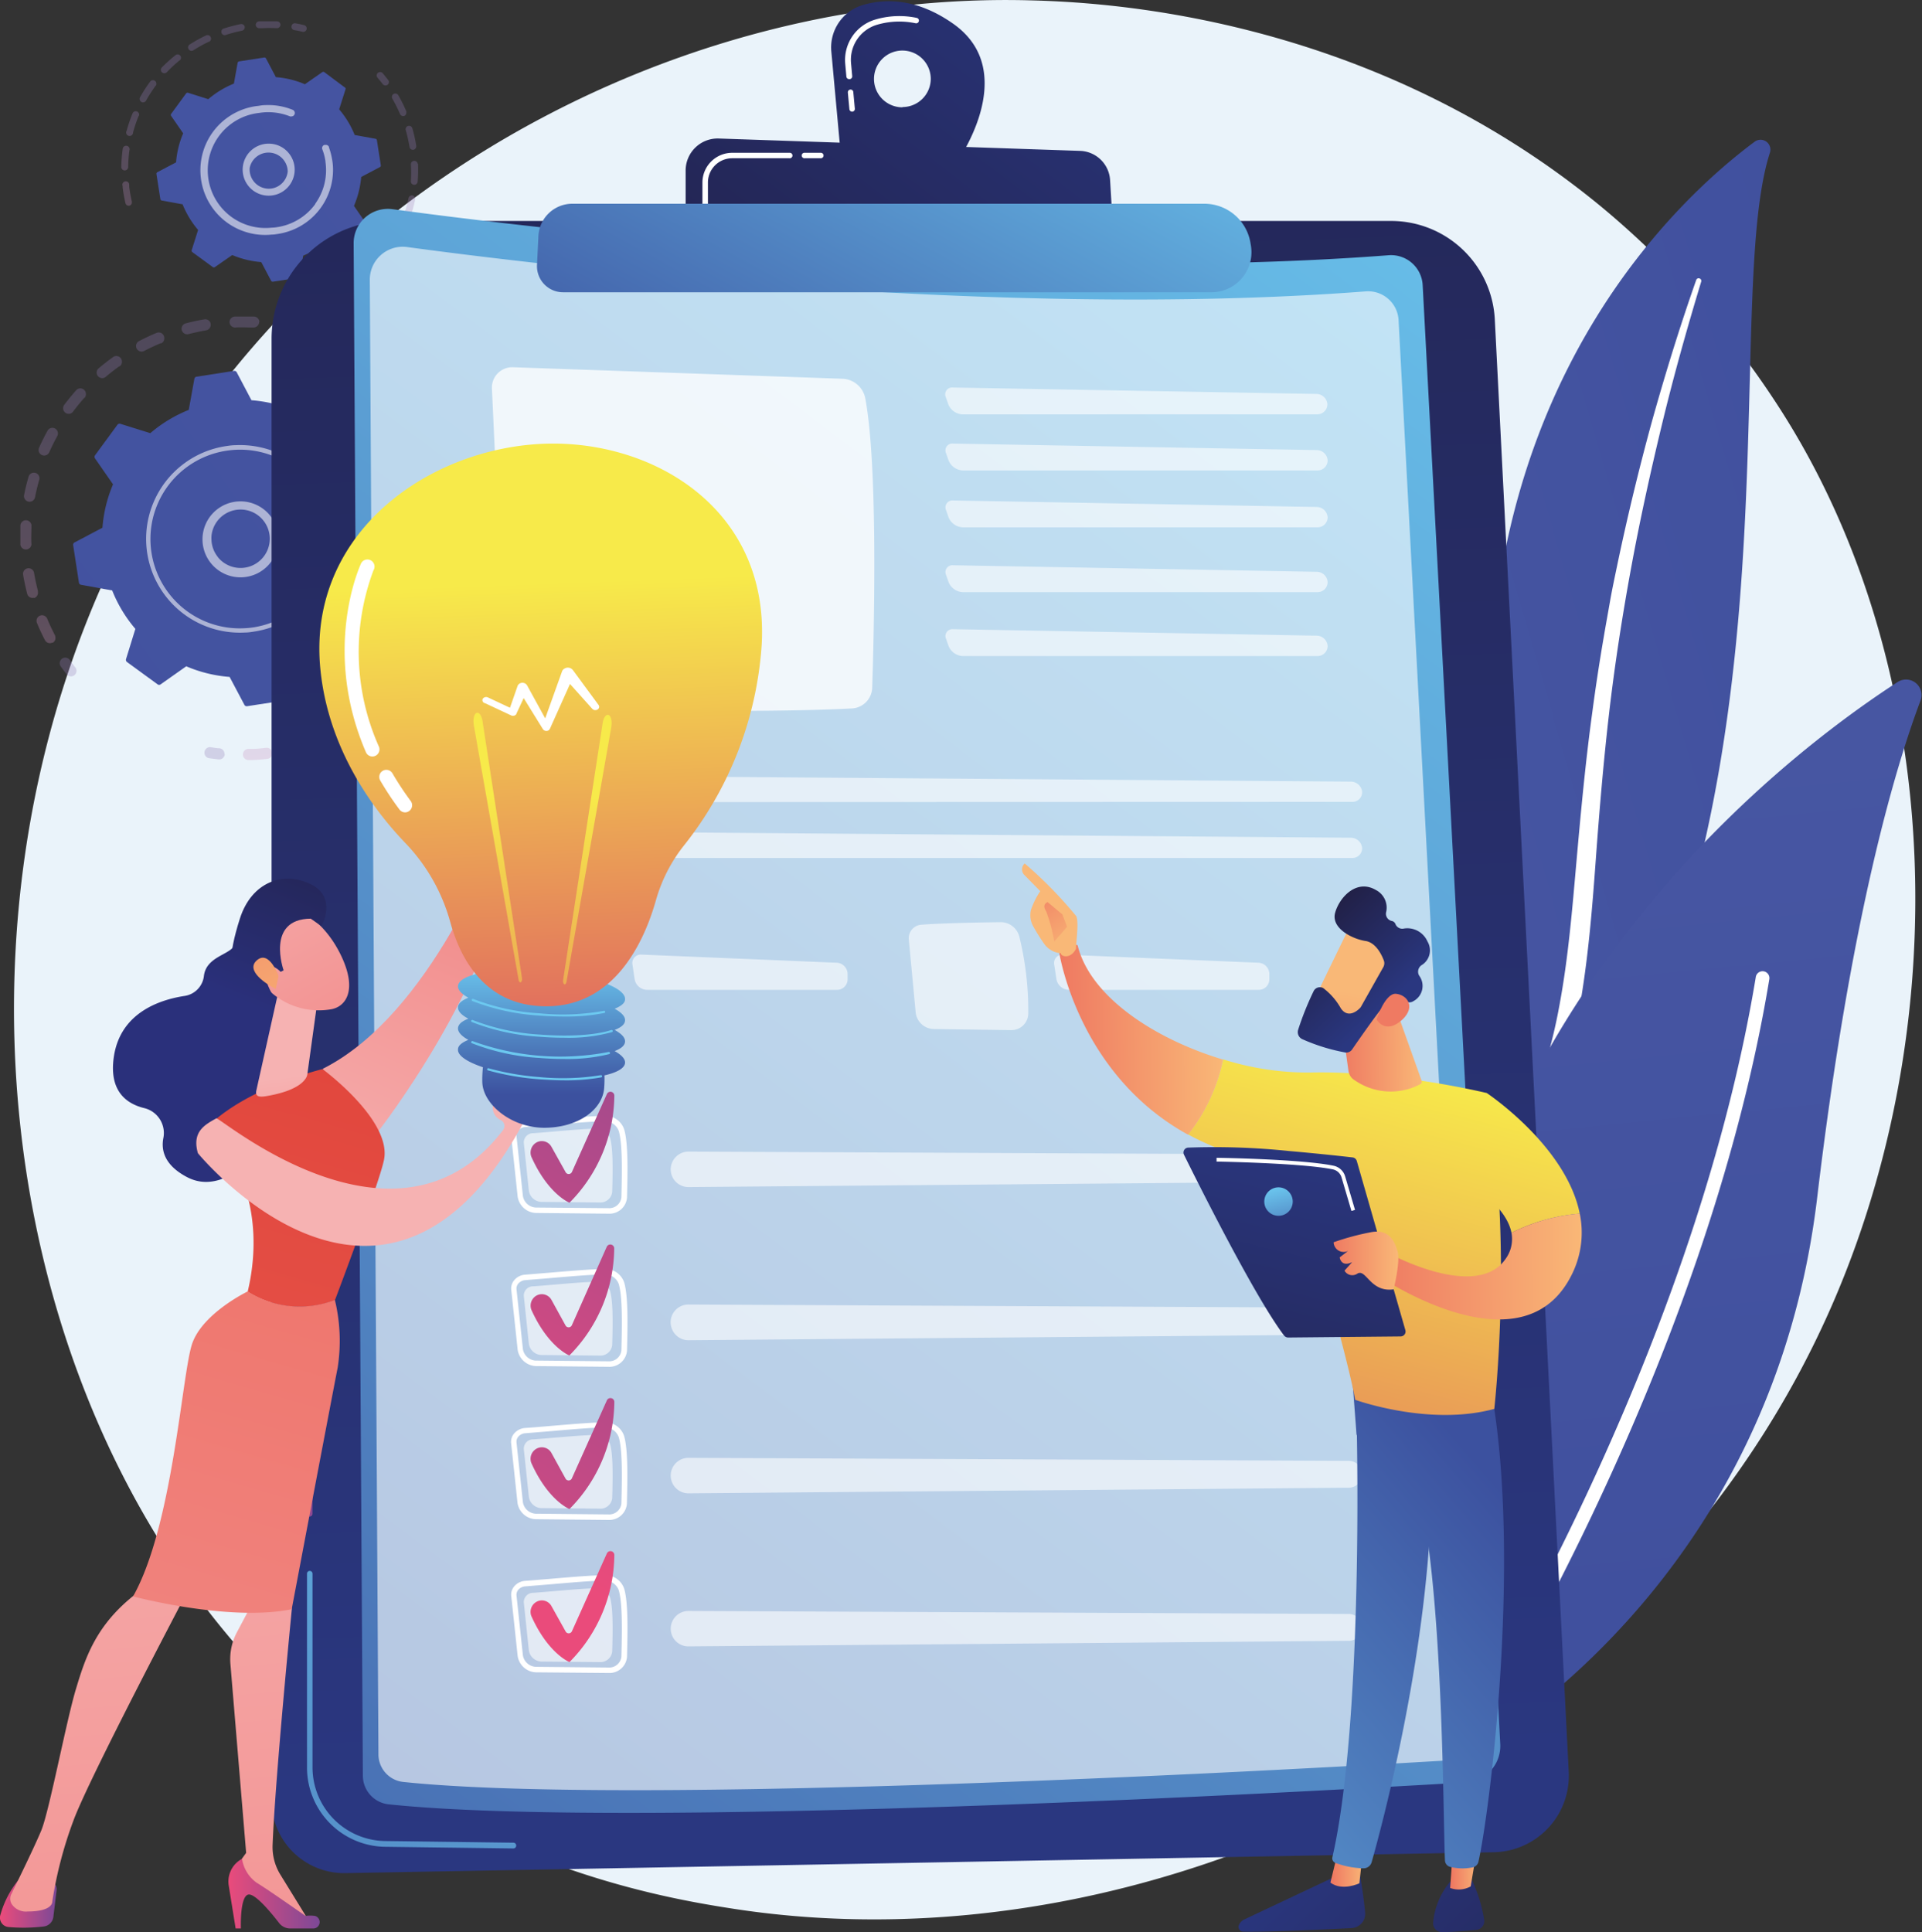 <svg xmlns="http://www.w3.org/2000/svg" xmlns:xlink="http://www.w3.org/1999/xlink" viewBox="0 0 300 301.58"><rect x="0" y="0" width="300" height="301.58" fill="#333333" stroke="none"/><defs><style>.cls-1{isolation:isolate;}.cls-2{fill:#eaf3fa;}.cls-3{opacity:0.3;}.cls-4{fill:url(#linear-gradient);}.cls-5{fill:url(#linear-gradient-2);}.cls-6{fill:url(#linear-gradient-3);}.cls-7{fill:url(#linear-gradient-4);}.cls-8{fill:url(#linear-gradient-5);}.cls-9{fill:url(#linear-gradient-6);}.cls-10,.cls-17,.cls-23,.cls-24,.cls-26{fill:#fff;}.cls-10{opacity:0.56;}.cls-11{fill:url(#linear-gradient-7);}.cls-12{fill:url(#linear-gradient-8);}.cls-13{fill:url(#linear-gradient-9);}.cls-14{fill:url(#linear-gradient-10);}.cls-15{fill:url(#linear-gradient-11);}.cls-16{fill:url(#linear-gradient-12);}.cls-17{mix-blend-mode:soft-light;}.cls-18{fill:url(#linear-gradient-13);}.cls-19{fill:url(#linear-gradient-14);}.cls-20{fill:url(#linear-gradient-15);}.cls-21{fill:url(#linear-gradient-16);}.cls-22{fill:url(#linear-gradient-17);}.cls-23,.cls-25{opacity:0.6;}.cls-24{opacity:0.78;}.cls-27{fill:url(#linear-gradient-18);}.cls-28{fill:url(#linear-gradient-19);}.cls-29{fill:url(#linear-gradient-20);}.cls-30{fill:url(#linear-gradient-21);}.cls-31{fill:url(#linear-gradient-22);}.cls-32{fill:url(#linear-gradient-23);}.cls-33{fill:url(#linear-gradient-24);}.cls-34{fill:url(#linear-gradient-25);}.cls-35{fill:url(#linear-gradient-26);}.cls-36{fill:url(#linear-gradient-27);}.cls-37{fill:url(#linear-gradient-28);}.cls-38{fill:url(#linear-gradient-29);}.cls-39{fill:url(#linear-gradient-30);}.cls-40{fill:url(#linear-gradient-31);}.cls-41{fill:url(#linear-gradient-32);}.cls-42{fill:url(#linear-gradient-33);}.cls-43{fill:url(#linear-gradient-34);}.cls-44{fill:url(#linear-gradient-35);}.cls-45{fill:url(#linear-gradient-36);}.cls-46{fill:url(#linear-gradient-37);}.cls-47{fill:url(#linear-gradient-38);}.cls-48{fill:url(#linear-gradient-39);}.cls-49{fill:url(#linear-gradient-40);}.cls-50{fill:url(#linear-gradient-41);}.cls-51{fill:url(#linear-gradient-42);}.cls-52{fill:url(#linear-gradient-43);}.cls-53{fill:url(#linear-gradient-44);}.cls-54{fill:url(#linear-gradient-45);}.cls-55{fill:url(#linear-gradient-46);}.cls-56{fill:url(#linear-gradient-47);}.cls-57{fill:url(#linear-gradient-48);}.cls-58{fill:url(#linear-gradient-49);}.cls-59{fill:url(#linear-gradient-50);}.cls-60{fill:url(#linear-gradient-51);}.cls-61{fill:url(#linear-gradient-52);}.cls-62{fill:url(#linear-gradient-53);}.cls-63{fill:url(#linear-gradient-54);}.cls-64{fill:url(#linear-gradient-55);}.cls-65{fill:url(#linear-gradient-56);}.cls-66{fill:url(#linear-gradient-57);}.cls-67{fill:url(#linear-gradient-58);}.cls-68{fill:url(#linear-gradient-59);}.cls-69{fill:url(#linear-gradient-60);}.cls-70{fill:url(#linear-gradient-61);}.cls-71{fill:url(#linear-gradient-62);}.cls-72{fill:url(#linear-gradient-63);}.cls-73{fill:url(#linear-gradient-64);}.cls-74{fill:url(#linear-gradient-65);}</style><linearGradient id="linear-gradient" x1="492.08" y1="3586.01" x2="541.59" y2="3586.01" gradientTransform="matrix(0.05, 1, 1, -0.05, -2785.78, 208.8)" gradientUnits="userSpaceOnUse"><stop offset="0" stop-color="#937db9"/><stop offset="1" stop-color="#da99c4"/></linearGradient><linearGradient id="linear-gradient-2" x1="544" y1="3572.97" x2="546.89" y2="3572.97" xlink:href="#linear-gradient"/><linearGradient id="linear-gradient-3" x1="559" y1="3595.06" x2="560.99" y2="3595.06" xlink:href="#linear-gradient"/><linearGradient id="linear-gradient-4" x1="510.42" y1="3617.63" x2="561.41" y2="3617.63" xlink:href="#linear-gradient"/><linearGradient id="linear-gradient-5" x1="505.34" y1="3628.38" x2="508.19" y2="3628.38" xlink:href="#linear-gradient"/><linearGradient id="linear-gradient-6" x1="-822.63" y1="3530.04" x2="-632.88" y2="3785.31" gradientTransform="matrix(0.01, -1, 1, 0.01, -2794.97, -233.92)" gradientUnits="userSpaceOnUse"><stop offset="0" stop-color="#40509e"/><stop offset="1" stop-color="#4857a3"/></linearGradient><linearGradient id="linear-gradient-7" x1="446.91" y1="3614.19" x2="448.32" y2="3614.19" xlink:href="#linear-gradient"/><linearGradient id="linear-gradient-8" x1="446.34" y1="3598.34" x2="474" y2="3598.34" xlink:href="#linear-gradient"/><linearGradient id="linear-gradient-9" x1="458.69" y1="3624.85" x2="490.25" y2="3624.85" xlink:href="#linear-gradient"/><linearGradient id="linear-gradient-10" x1="455.22" y1="3626.83" x2="457.37" y2="3626.83" xlink:href="#linear-gradient"/><linearGradient id="linear-gradient-11" x1="-788.76" y1="3501.89" x2="-599.01" y2="3757.16" xlink:href="#linear-gradient-6"/><linearGradient id="linear-gradient-12" x1="364.4" y1="1712.54" x2="494.49" y2="1712.54" gradientTransform="matrix(-0.96, 0.28, 0.28, 0.96, 977.63, -1183.39)" xlink:href="#linear-gradient-6"/><linearGradient id="linear-gradient-13" x1="-3159.67" y1="-549.47" x2="-3000.09" y2="-549.47" gradientTransform="matrix(-0.1, -0.99, -0.99, 0.1, 203.7, -2357.57)" xlink:href="#linear-gradient-6"/><linearGradient id="linear-gradient-14" x1="943.79" y1="738.52" x2="929.41" y2="312.84" gradientUnits="userSpaceOnUse"><stop offset="0" stop-color="#2a3780"/><stop offset="1" stop-color="#201d3f"/></linearGradient><linearGradient id="linear-gradient-15" x1="903.51" y1="649.07" x2="797.71" y2="863.57" gradientUnits="userSpaceOnUse"><stop offset="0" stop-color="#6cc9f0"/><stop offset="1" stop-color="#3c519f"/></linearGradient><linearGradient id="linear-gradient-16" x1="821.86" y1="678.25" x2="984.85" y2="781.8" gradientUnits="userSpaceOnUse"><stop offset="0" stop-color="#7c4997"/><stop offset="1" stop-color="#ea4b7b"/></linearGradient><linearGradient id="linear-gradient-17" x1="1058.4" y1="465.15" x2="775.06" y2="843.42" xlink:href="#linear-gradient-15"/><linearGradient id="linear-gradient-18" x1="916.67" y1="593.49" x2="859.73" y2="690.67" xlink:href="#linear-gradient-16"/><linearGradient id="linear-gradient-19" x1="927.09" y1="599.6" x2="870.15" y2="696.78" xlink:href="#linear-gradient-16"/><linearGradient id="linear-gradient-20" x1="935.86" y1="623.55" x2="860.94" y2="728.01" xlink:href="#linear-gradient-16"/><linearGradient id="linear-gradient-21" x1="947.94" y1="611.81" x2="891" y2="708.99" xlink:href="#linear-gradient-16"/><linearGradient id="linear-gradient-22" x1="966.32" y1="441.62" x2="894.4" y2="536.23" xlink:href="#linear-gradient-14"/><linearGradient id="linear-gradient-23" x1="974.21" y1="447.62" x2="902.29" y2="542.23" xlink:href="#linear-gradient-14"/><linearGradient id="linear-gradient-24" x1="965.15" y1="453.41" x2="915.49" y2="544.59" xlink:href="#linear-gradient-15"/><linearGradient id="linear-gradient-25" x1="-9134.62" y1="591.08" x2="-9124.19" y2="617.24" gradientTransform="matrix(-1, 0, 0, 1, -8287.44, 0)" gradientUnits="userSpaceOnUse"><stop offset="0" stop-color="#232451"/><stop offset="1" stop-color="#2a307b"/></linearGradient><linearGradient id="linear-gradient-26" x1="-9156.14" y1="606.19" x2="-9136.87" y2="650.03" gradientTransform="matrix(-1, 0, 0, 1, -8287.44, 0)" gradientUnits="userSpaceOnUse"><stop offset="0" stop-color="#f2908f"/><stop offset="1" stop-color="#f6b2b2"/></linearGradient><linearGradient id="linear-gradient-27" x1="-9096.5" y1="758.57" x2="-9087.65" y2="758.57" gradientTransform="matrix(-1, 0, 0, 1, -8287.44, 0)" xlink:href="#linear-gradient-16"/><linearGradient id="linear-gradient-28" x1="-9133.86" y1="793.44" x2="-9121.14" y2="644.7" xlink:href="#linear-gradient-26"/><linearGradient id="linear-gradient-29" x1="-9137.58" y1="756.95" x2="-9123.27" y2="756.95" gradientTransform="matrix(-1, 0, 0, 1, -8287.44, 0)" xlink:href="#linear-gradient-16"/><linearGradient id="linear-gradient-30" x1="-9108.26" y1="795.66" x2="-9095.53" y2="646.87" xlink:href="#linear-gradient-26"/><linearGradient id="linear-gradient-31" x1="-9137.6" y1="627.05" x2="-9093.68" y2="779.55" gradientTransform="matrix(-1, 0, 0, 1, -8287.44, 0)" gradientUnits="userSpaceOnUse"><stop offset="0" stop-color="#e2473d"/><stop offset="1" stop-color="#e9615a"/></linearGradient><linearGradient id="linear-gradient-32" x1="-9143.58" y1="628.77" x2="-9099.66" y2="781.27" gradientTransform="matrix(-1, 0, 0, 1, -8287.44, 0)" gradientUnits="userSpaceOnUse"><stop offset="0" stop-color="#ee7065"/><stop offset="1" stop-color="#f2908f"/></linearGradient><linearGradient id="linear-gradient-33" x1="-9135.26" y1="646.83" x2="-9132.87" y2="629.34" xlink:href="#linear-gradient-26"/><linearGradient id="linear-gradient-34" x1="-9141.29" y1="624.28" x2="-9120.44" y2="587.15" xlink:href="#linear-gradient-26"/><linearGradient id="linear-gradient-35" x1="-9136.81" y1="591.95" x2="-9126.38" y2="618.11" xlink:href="#linear-gradient-25"/><linearGradient id="linear-gradient-36" x1="-9136.85" y1="626.77" x2="-9116" y2="589.65" gradientTransform="matrix(-1, 0, 0, 1, -8287.44, 0)" gradientUnits="userSpaceOnUse"><stop offset="0" stop-color="#f9b877"/><stop offset="1" stop-color="#ef7a62"/></linearGradient><linearGradient id="linear-gradient-37" x1="-9161.32" y1="604.74" x2="-9148.01" y2="635.02" xlink:href="#linear-gradient-36"/><linearGradient id="linear-gradient-38" x1="9587.85" y1="10406.72" x2="9618.14" y2="10406.72" gradientTransform="matrix(0.45, 0.89, 0.89, -0.45, -12742.89, -3298.89)" xlink:href="#linear-gradient-26"/><linearGradient id="linear-gradient-39" x1="-2753.81" y1="611.05" x2="-2753.91" y2="632.11" gradientTransform="matrix(-1, 0, 0, 1, -1869.11, 0)" xlink:href="#linear-gradient-15"/><linearGradient id="linear-gradient-40" x1="-2755.14" y1="631.64" x2="-2766.43" y2="672.79" gradientTransform="matrix(-1, 0, 0, 1, -1869.11, 0)" xlink:href="#linear-gradient-15"/><linearGradient id="linear-gradient-41" x1="-2755.55" y1="631.52" x2="-2766.85" y2="672.68" gradientTransform="matrix(-1, 0, 0, 1, -1869.11, 0)" xlink:href="#linear-gradient-15"/><linearGradient id="linear-gradient-42" x1="-2756.6" y1="631.23" x2="-2767.9" y2="672.39" gradientTransform="matrix(-1, 0, 0, 1, -1869.11, 0)" xlink:href="#linear-gradient-15"/><linearGradient id="linear-gradient-43" x1="-2756.88" y1="631.16" x2="-2768.18" y2="672.31" gradientTransform="matrix(-1, 0, 0, 1, -1869.11, 0)" xlink:href="#linear-gradient-15"/><linearGradient id="linear-gradient-44" x1="-2753.41" y1="552.36" x2="-2756.87" y2="646.43" gradientTransform="matrix(-1, 0, 0, 1, -1869.11, 0)" gradientUnits="userSpaceOnUse"><stop offset="0" stop-color="#f7ea4a"/><stop offset="1" stop-color="#d93e66"/></linearGradient><linearGradient id="linear-gradient-45" x1="-2747.31" y1="585.41" x2="-2744.77" y2="665.99" xlink:href="#linear-gradient-44"/><linearGradient id="linear-gradient-46" x1="-2761.28" y1="585.85" x2="-2758.74" y2="666.43" xlink:href="#linear-gradient-44"/><linearGradient id="linear-gradient-47" x1="9757.7" y1="711.14" x2="9701.59" y2="772.18" gradientTransform="matrix(-1, 0.01, 0.01, 1, 10745.53, -54.88)" xlink:href="#linear-gradient-14"/><linearGradient id="linear-gradient-48" x1="9739.48" y1="715.68" x2="9744.47" y2="715.68" gradientTransform="matrix(-1, 0.01, 0.01, 1, 10745.53, -54.88)" xlink:href="#linear-gradient-36"/><linearGradient id="linear-gradient-49" x1="937.95" y1="779.97" x2="1035.78" y2="695.18" xlink:href="#linear-gradient-15"/><linearGradient id="linear-gradient-50" x1="9745.11" y1="699.57" x2="9689" y2="760.6" gradientTransform="matrix(-1, 0.01, 0.01, 1, 10745.53, -54.88)" xlink:href="#linear-gradient-14"/><linearGradient id="linear-gradient-51" x1="9721.52" y1="715.42" x2="9725.82" y2="715.42" gradientTransform="matrix(-1, 0.01, 0.01, 1, 10745.53, -54.88)" xlink:href="#linear-gradient-36"/><linearGradient id="linear-gradient-52" x1="941.1" y1="783.61" x2="1038.93" y2="698.83" xlink:href="#linear-gradient-15"/><linearGradient id="linear-gradient-53" x1="1018.09" y1="627.04" x2="988.59" y2="740.63" gradientTransform="matrix(1, 0, 0, 1, 0, 0)" xlink:href="#linear-gradient-44"/><linearGradient id="linear-gradient-54" x1="9760" y1="585.64" x2="9785.46" y2="585.64" gradientTransform="matrix(-1, 0.01, 0.01, 1, 10745.53, -54.88)" xlink:href="#linear-gradient-36"/><linearGradient id="linear-gradient-55" x1="-1143.06" y1="580.44" x2="-1125.97" y2="619.32" gradientTransform="translate(2108.81 28.1) rotate(-0.54)" xlink:href="#linear-gradient-36"/><linearGradient id="linear-gradient-56" x1="9785.34" y1="568.43" x2="9792.47" y2="557.47" gradientTransform="matrix(-1, 0.01, 0.01, 1, 10745.53, -54.88)" xlink:href="#linear-gradient-36"/><linearGradient id="linear-gradient-57" x1="1040.94" y1="632.97" x2="1011.43" y2="746.56" gradientTransform="matrix(1, 0, 0, 1, 0, 0)" xlink:href="#linear-gradient-44"/><linearGradient id="linear-gradient-58" x1="9704.28" y1="621.71" x2="9736.5" y2="621.71" gradientTransform="matrix(-1, 0.01, 0.01, 1, 10745.53, -54.88)" xlink:href="#linear-gradient-36"/><linearGradient id="linear-gradient-59" x1="9729.02" y1="587.26" x2="9741.76" y2="587.26" gradientTransform="matrix(-1, 0.01, 0.01, 1, 10745.53, -54.88)" xlink:href="#linear-gradient-36"/><linearGradient id="linear-gradient-60" x1="9459.03" y1="638.55" x2="9476.81" y2="712.64" gradientTransform="matrix(-1, 0, 0, 1, 10465.32, 0)" xlink:href="#linear-gradient-14"/><linearGradient id="linear-gradient-61" x1="9446.84" y1="658.15" x2="9456.92" y2="658.15" gradientTransform="matrix(-1, 0, 0, 1, 10465.32, 0)" xlink:href="#linear-gradient-36"/><linearGradient id="linear-gradient-62" x1="999.13" y1="646.45" x2="1001.79" y2="657.52" xlink:href="#linear-gradient-15"/><linearGradient id="linear-gradient-63" x1="1471.07" y1="2063.29" x2="1454.49" y2="2085.23" gradientTransform="matrix(-0.69, -0.73, -0.73, 0.69, 3523.74, 265.03)" xlink:href="#linear-gradient-36"/><linearGradient id="linear-gradient-64" x1="1458.79" y1="2068.59" x2="1478.15" y2="2068.59" gradientTransform="matrix(-0.69, -0.73, -0.73, 0.69, 3523.74, 265.03)" xlink:href="#linear-gradient-14"/><linearGradient id="linear-gradient-65" x1="1447.01" y1="2080.91" x2="1460.31" y2="2067.26" gradientTransform="matrix(-0.69, -0.73, -0.73, 0.69, 3523.74, 265.03)" xlink:href="#linear-gradient-36"/></defs><g class="cls-1"><g id="Capa_1" data-name="Capa 1"><path class="cls-2" d="M1086.74,663.78c-28.8,67.8-105.5,105.78-172,95.54-10.83-1.67-40.5-6.64-66.77-30.07-50.58-45.1-61.39-134.41-20.59-197.35,29.69-45.8,82.92-71.77,133.49-70.47,10.9.28,52.65,2,89.34,32.26a137.42,137.42,0,0,1,28,31.75C1103.34,564.78,1105.5,619.59,1086.74,663.78Z" transform="translate(-800.22 -461.38)"/><g class="cls-3"><path class="cls-4" d="M840.67,511.68a.88.88,0,0,1-.91.82c-.93,0-1.88-.06-2.82,0a.86.86,0,0,1-.89-.82v0a.86.86,0,0,1,.84-.89c1,0,2,0,3,0a.89.89,0,0,1,.82.82Zm-8.27,1.26c-.92.16-1.85.36-2.75.59a.88.88,0,0,1-1.06-.62.87.87,0,0,1,.63-1.06c.94-.25,1.92-.46,2.89-.62a.86.86,0,0,1,1,.7s0,.07,0,.11A.87.87,0,0,1,832.4,512.94Zm-7.07,2c-.86.36-1.72.76-2.55,1.19a.87.87,0,1,1-.8-1.54c.87-.45,1.77-.88,2.68-1.25a.86.86,0,0,1,1.13.46.77.77,0,0,1,.07.29A.87.87,0,0,1,825.33,515Zm-6.44,3.58c-.76.54-1.51,1.12-2.22,1.73a.87.87,0,0,1-1.12-1.32c.75-.64,1.53-1.25,2.33-1.82a.87.87,0,0,1,1.21.2.88.88,0,0,1,.16.46A.86.86,0,0,1,818.89,518.57Zm-5.48,4.93c-.62.69-1.22,1.43-1.78,2.17a.85.85,0,0,1-1.21.18.88.88,0,0,1-.18-1.22c.59-.78,1.22-1.55,1.87-2.29a.87.87,0,0,1,1.23-.07.86.86,0,0,1,.29.6A.89.89,0,0,1,813.41,523.5Zm-4.25,6c-.45.82-.87,1.67-1.25,2.52a.87.87,0,0,1-1.59-.71c.4-.89.84-1.79,1.32-2.65a.87.87,0,0,1,1.18-.34.89.89,0,0,1,.34,1.18Zm-.75,32.22a.86.86,0,0,1-1.17-.37c-.46-.87-.88-1.77-1.25-2.68a.87.87,0,0,1,.46-1.14.88.88,0,0,1,1.14.47c.36.87.76,1.72,1.19,2.55a1,1,0,0,1,.09.36A.85.85,0,0,1,808.41,561.73Zm-2.06-25.41c-.26.89-.48,1.81-.66,2.73a.87.87,0,0,1-1.71-.34c.19-1,.43-1.93.7-2.87a.87.87,0,0,1,1.7.19A1.5,1.5,0,0,1,806.35,536.32Zm-.83,18.42a.87.87,0,0,1-1.06-.62c-.25-1-.46-1.93-.62-2.9a.87.87,0,1,1,1.71-.29c.16.93.36,1.85.59,2.75l0,.18A.87.87,0,0,1,805.52,554.74Zm-.39-11.16c0,.93-.07,1.87,0,2.81a.87.87,0,0,1-1.73.07v0c0-1,0-2,0-3a.88.88,0,0,1,.92-.82.89.89,0,0,1,.82.82Z" transform="translate(-800.22 -461.38)"/><path class="cls-5" d="M812.16,566.05a.92.92,0,0,0-.18-.49c-.28-.35-.55-.72-.81-1.08a.87.87,0,1,0-1.41,1c.27.38.56.76.85,1.14a.87.87,0,0,0,1.22.15A.88.88,0,0,0,812.16,566.05Z" transform="translate(-800.22 -461.38)"/></g><g class="cls-3"><path class="cls-6" d="M835.26,579a.87.87,0,0,0-.77-.82c-.45,0-.9-.1-1.34-.17a.87.87,0,1,0-.26,1.72l1.41.18a.87.87,0,0,0,1-.77Z" transform="translate(-800.22 -461.38)"/><path class="cls-7" d="M872.68,545.31a.87.87,0,0,1-.87.87.88.88,0,0,1-.87-.87c0-.91,0-1.84-.12-2.76a.87.87,0,0,1,1.73-.15c0,.4.06.8.08,1.2C872.66,544.17,872.68,544.74,872.68,545.31Zm-1.51-6.55a.87.87,0,0,1-1-.65c-.2-.9-.45-1.8-.72-2.67a.87.87,0,0,1,1.65-.53c.29.92.55,1.87.76,2.81a.77.77,0,0,1,0,.15A.86.86,0,0,1,871.17,538.76Zm1.2,11.27c-.13,1-.3,1.92-.51,2.86a.87.87,0,1,1-1.69-.37c.2-.9.36-1.82.48-2.72a.87.87,0,0,1,1.73.06A1,1,0,0,1,872.37,550Zm-3.45-18.36a.88.88,0,0,1-1.16-.42c-.39-.83-.82-1.65-1.29-2.44a.87.87,0,0,1,1.5-.88c.49.84.95,1.71,1.36,2.58a.8.8,0,0,1,.08.33A.86.86,0,0,1,868.92,531.67Zm1.61,25.76c-.34.9-.72,1.8-1.13,2.68a.88.88,0,0,1-1.16.42.87.87,0,0,1-.41-1.16c.39-.83.75-1.69,1.07-2.55a.86.86,0,0,1,1.11-.51.88.88,0,0,1,.52,1.12Zm-3.43,6.81c-.53.81-1.09,1.61-1.68,2.38a.87.87,0,0,1-1.38-1.07c.57-.72,1.1-1.48,1.61-2.25a.86.86,0,0,1,1.59.42A.89.89,0,0,1,867.1,564.24Zm-4.83,5.91c-.69.68-1.42,1.33-2.16,2a.86.86,0,0,1-1.22-.11.87.87,0,0,1,.11-1.23c.71-.58,1.4-1.2,2.06-1.85a.87.87,0,0,1,1.22,0,.85.85,0,0,1,.25.56A.87.87,0,0,1,862.27,570.15Zm-6,4.71c-.82.51-1.68,1-2.54,1.43a.87.87,0,1,1-.79-1.54c.82-.42,1.63-.88,2.41-1.36a.87.87,0,0,1,1.2.28.9.9,0,0,1,.13.41A.86.86,0,0,1,856.27,574.86Zm-6.9,3.28c-.91.32-1.85.6-2.79.84a.87.87,0,0,1-.42-1.68c.89-.23,1.78-.5,2.65-.8a.88.88,0,0,1,1.1.54,1,1,0,0,1,.05.24A.85.85,0,0,1,849.37,578.14Zm-7.44,1.69c-.7.08-1.42.14-2.13.18l-.77,0a.86.86,0,0,1-.89-.84.87.87,0,0,1,.84-.9l.73,0c.67,0,1.36-.09,2-.16a.86.86,0,0,1,1,.76v0A.86.86,0,0,1,841.93,579.83Z" transform="translate(-800.22 -461.38)"/><path class="cls-8" d="M865.48,524.49a.78.78,0,0,0-.18-.49c-.29-.37-.59-.74-.9-1.1a.87.87,0,1,0-1.32,1.13c.29.34.58.69.86,1a.86.86,0,0,0,1.54-.58Z" transform="translate(-800.22 -461.38)"/></g><path class="cls-9" d="M850.71,522.69a.41.41,0,0,0-.47,0l-4,2.81a21.54,21.54,0,0,0-6.77-1.65l-2.3-4.36a.41.41,0,0,0-.42-.22l-5.86.91a.4.4,0,0,0-.33.33l-.88,4.85a21.59,21.59,0,0,0-6,3.63L819,527.53a.41.41,0,0,0-.45.15l-3.5,4.77a.42.42,0,0,0,0,.48l2.81,4.05a21.47,21.47,0,0,0-1.65,6.77l-4.36,2.3a.4.4,0,0,0-.21.42l.9,5.86a.4.4,0,0,0,.33.33l4.86.88a21.32,21.32,0,0,0,3.62,6l-1.46,4.72a.42.42,0,0,0,.15.45l4.78,3.49a.39.39,0,0,0,.47,0l4-2.82a21.35,21.35,0,0,0,6.77,1.66l2.31,4.36a.4.4,0,0,0,.42.21l5.85-.9a.42.42,0,0,0,.34-.33l.87-4.86a21.56,21.56,0,0,0,5.95-3.62l4.72,1.46a.41.41,0,0,0,.45-.15l3.5-4.78a.41.41,0,0,0,0-.47l-2.81-4a21.61,21.61,0,0,0,1.65-6.77l4.36-2.31a.39.39,0,0,0,.21-.42l-.9-5.85a.42.42,0,0,0-.33-.34l-4.86-.87a21.37,21.37,0,0,0-3.62-6l1.46-4.71a.41.41,0,0,0-.15-.45Z" transform="translate(-800.22 -461.38)"/><path class="cls-10" d="M843.67,546a5.93,5.93,0,1,1,0-.87A5.08,5.08,0,0,1,843.67,546Zm-9.44,2.35a4.56,4.56,0,1,0-1-3.33,5,5,0,0,0,0,.67A4.52,4.52,0,0,0,834.23,548.33Z" transform="translate(-800.22 -461.38)"/><path class="cls-10" d="M852.28,544.78a12.7,12.7,0,0,0-.15-1.5h0c0-.16,0-.31-.08-.47a14.52,14.52,0,0,0-.62-2.26v0l0-.09-.06-.16a.34.34,0,0,0-.34-.22.22.22,0,0,0-.11,0,.35.35,0,0,0-.2.45A14,14,0,0,1,839.8,559.3a14.11,14.11,0,0,1-1.43.14,13.94,13.94,0,0,1-2.84-27.7q.71-.11,1.41-.15a14,14,0,0,1,6,1,.26.26,0,0,0,.15,0,.32.32,0,0,0,.3-.21.36.36,0,0,0-.19-.46,14.78,14.78,0,0,0-6.27-1.05c-.49,0-1,.08-1.48.15a14.64,14.64,0,0,0,3,29.09c.5,0,1-.08,1.5-.16a14.64,14.64,0,0,0,12.38-15.2Z" transform="translate(-800.22 -461.38)"/><g class="cls-3"><path class="cls-11" d="M848.09,465.79a.52.52,0,0,0-.41-.49c-.44-.11-.89-.2-1.34-.28a.53.53,0,0,0-.62.44.53.53,0,0,0,.43.62c.43.07.86.16,1.28.26a.54.54,0,0,0,.65-.4A.76.76,0,0,0,848.09,465.79Z" transform="translate(-800.22 -461.38)"/><path class="cls-12" d="M844,465.27a.55.55,0,0,1-.56.51,21.11,21.11,0,0,0-2.25,0l-.48,0a.54.54,0,0,1-.57-.5.55.55,0,0,1,.5-.57l.49,0c.78,0,1.58,0,2.36,0a.55.55,0,0,1,.51.51Zm-6,.9a21.83,21.83,0,0,0-2.64.7.54.54,0,0,1-.33-1,23.85,23.85,0,0,1,2.76-.73.54.54,0,0,1,.63.42s0,.06,0,.08A.54.54,0,0,1,838,466.17Zm-5.16,1.71a22.26,22.26,0,0,0-2.39,1.32.54.54,0,1,1-.57-.91,23.34,23.34,0,0,1,2.5-1.38.54.54,0,0,1,.46,1Zm-4.59,2.92a21.69,21.69,0,0,0-2,1.86.55.55,0,0,1-.76,0,.53.53,0,0,1,0-.76A24,24,0,0,1,827.6,470a.54.54,0,0,1,.76.07.6.6,0,0,1,.12.32A.54.54,0,0,1,828.28,470.8Zm-3.73,3.95a22.09,22.09,0,0,0-1.47,2.28.54.54,0,1,1-.94-.52,23.37,23.37,0,0,1,1.55-2.4.53.53,0,0,1,.75-.11.52.52,0,0,1,.21.4A.51.51,0,0,1,824.55,474.75Zm-2.66,4.73a21.73,21.73,0,0,0-.87,2.58.54.54,0,1,1-1-.28,22.58,22.58,0,0,1,.92-2.7.53.53,0,0,1,.7-.3.54.54,0,0,1,.33.47A.59.59,0,0,1,821.89,479.48Zm-1.42,5.24a20.63,20.63,0,0,0-.21,2.72.54.54,0,0,1-1.08,0,24.69,24.69,0,0,1,.23-2.85.53.53,0,0,1,.61-.45.54.54,0,0,1,.46.5A.34.34,0,0,1,820.47,484.72Zm0,8.76a.52.52,0,0,1-.64-.4,21.82,21.82,0,0,1-.43-2.44c0-.12,0-.25-.05-.37a.54.54,0,0,1,.48-.59.53.53,0,0,1,.59.48c0,.11,0,.23,0,.35a22.23,22.23,0,0,0,.41,2.33.31.31,0,0,1,0,.1A.51.51,0,0,1,820.43,493.48Z" transform="translate(-800.22 -461.38)"/></g><g class="cls-3"><path class="cls-13" d="M865.47,486.94a21.82,21.82,0,0,1-.06,2.8.53.53,0,1,1-1.06-.09,21.6,21.6,0,0,0,0-2.67.54.54,0,0,1,1.07-.05Zm-.72-2.18a.54.54,0,0,1-.61-.45,22.93,22.93,0,0,0-.59-2.61.53.53,0,0,1,.37-.66.53.53,0,0,1,.66.36,21.64,21.64,0,0,1,.61,2.74.13.13,0,0,1,0,.06A.55.55,0,0,1,864.75,484.76Zm.27,7.76a22.57,22.57,0,0,1-.74,2.71.54.54,0,1,1-1-.34,22.48,22.48,0,0,0,.71-2.59.53.53,0,0,1,.63-.41.55.55,0,0,1,.43.49A.66.66,0,0,1,865,492.52Zm-1.66-13.06a.54.54,0,0,1-.7-.28,23.35,23.35,0,0,0-1.2-2.4.54.54,0,0,1,.19-.73.55.55,0,0,1,.74.19,23.61,23.61,0,0,1,1.25,2.52.37.37,0,0,1,0,.18A.52.52,0,0,1,863.36,479.46Zm-.14,18.37a23.45,23.45,0,0,1-1.36,2.45.54.54,0,0,1-.91-.58,22.25,22.25,0,0,0,1.31-2.34.54.54,0,0,1,.71-.25.55.55,0,0,1,.3.46A.48.48,0,0,1,863.22,497.83Zm-3,4.72a26.61,26.61,0,0,1-1.91,2.06.55.55,0,0,1-.76,0,.53.53,0,0,1,0-.76,22.57,22.57,0,0,0,1.82-2,.53.53,0,0,1,.75-.07.53.53,0,0,1,.08.75Zm-4.06,3.87A22.51,22.51,0,0,1,853.8,508a.54.54,0,0,1-.53-.93,23.22,23.22,0,0,0,2.24-1.46.53.53,0,0,1,.75.11.51.51,0,0,1,.1.29A.53.53,0,0,1,856.15,506.42Z" transform="translate(-800.22 -461.38)"/><path class="cls-14" d="M860.93,474.18a.55.55,0,0,0-.11-.3c-.28-.36-.57-.72-.86-1.07a.54.54,0,0,0-.75-.06.53.53,0,0,0-.06.76q.42.5.81,1a.55.55,0,0,0,.76.1A.54.54,0,0,0,860.93,474.18Z" transform="translate(-800.22 -461.38)"/></g><path class="cls-15" d="M850.84,472.64a.29.29,0,0,0-.32,0l-2.71,1.89a14.2,14.2,0,0,0-4.53-1.11l-1.54-2.92a.28.28,0,0,0-.28-.14l-3.92.6a.3.3,0,0,0-.23.22l-.58,3.25a14.41,14.41,0,0,0-4,2.43l-3.16-1a.29.29,0,0,0-.3.1l-2.34,3.2a.26.26,0,0,0,0,.31l1.88,2.72a14.41,14.41,0,0,0-1.11,4.53l-2.92,1.54a.26.26,0,0,0-.14.28l.61,3.91a.27.27,0,0,0,.22.23l3.25.59a14.38,14.38,0,0,0,2.42,4l-1,3.16a.29.29,0,0,0,.1.3l3.2,2.34a.29.29,0,0,0,.32,0l2.71-1.88a14.46,14.46,0,0,0,4.53,1.1l1.54,2.92a.28.28,0,0,0,.28.14l3.92-.6a.28.28,0,0,0,.22-.22l.59-3.25a14.41,14.41,0,0,0,4-2.43l3.16,1a.29.29,0,0,0,.3-.1l2.34-3.2a.26.26,0,0,0,0-.31l-1.88-2.72A14.68,14.68,0,0,0,856.6,489l2.92-1.54a.26.26,0,0,0,.14-.28l-.61-3.91a.27.27,0,0,0-.22-.23l-3.25-.59a14.38,14.38,0,0,0-2.42-4l1-3.16A.25.25,0,0,0,854,475Z" transform="translate(-800.22 -461.38)"/><path class="cls-10" d="M846.2,488.23a4.06,4.06,0,1,1-3.66-4.41,4,4,0,0,1,2.74,1.45,4.07,4.07,0,0,1,.93,2.36A4,4,0,0,1,846.2,488.23Zm-4.32,2.59a2.93,2.93,0,0,0,2.18-.67,3,3,0,0,0,1.07-2h0a3,3,0,0,0-5.94-.55,3.09,3.09,0,0,0,0,.43A3,3,0,0,0,841.88,490.82Z" transform="translate(-800.22 -461.38)"/><path class="cls-10" d="M852.19,487.4a9.25,9.25,0,0,0-.11-1,10.77,10.77,0,0,0-.51-2l0-.08A.53.53,0,0,0,851,484l-.16,0a.53.53,0,0,0-.31.69,8.5,8.5,0,0,1,.49,1.86h0s0,.07,0,.1a9,9,0,0,1-.46,4.4,9.19,9.19,0,0,1-1.14,2.14l0,0,0,.05a9,9,0,0,1-5.91,3.59,7,7,0,0,1-.92.09A9,9,0,0,1,840.72,479c.31-.05.61-.08.92-.1a9.24,9.24,0,0,1,3.86.65.47.47,0,0,0,.23,0,.53.53,0,0,0,.47-.33.54.54,0,0,0-.3-.7,10.12,10.12,0,0,0-4.32-.73c-.34,0-.68.06-1,.11A10.1,10.1,0,0,0,842.62,498c.34,0,.68-.06,1-.11A10.11,10.11,0,0,0,852.19,487.4Z" transform="translate(-800.22 -461.38)"/><path class="cls-16" d="M1076.49,485.19a1.54,1.54,0,0,0-2.39-1.69c-12.12,9-41.93,36.84-41.49,91.39.56,68.45-16.31,91.48-35.52,104.52,0,0,24.84-4.34,42.81-27.61C1084,594.65,1068.33,510.37,1076.49,485.19Z" transform="translate(-800.22 -461.38)"/><path class="cls-17" d="M1065.76,505.33c-2.23,7.36-4.31,14.76-6.11,22.22s-3.46,15-4.84,22.51-2.56,15.13-3.44,22.74-1.52,15.26-2.08,22.93-1.18,15.4-2.55,23.09a77.89,77.89,0,0,1-7.26,22.31c-.91,1.74-1.85,3.47-2.88,5.14s-2.08,3.31-3.18,4.93a85.19,85.19,0,0,1-7.34,9.19,83.83,83.83,0,0,1-18.24,14.71,1.48,1.48,0,0,1-1.56-2.52h0c1.6-1,3.18-2.07,4.71-3.18.78-.54,1.53-1.11,2.29-1.67s1.5-1.15,2.22-1.76a79.32,79.32,0,0,0,8.2-7.78,85.93,85.93,0,0,0,12.86-18.54,74,74,0,0,0,4.32-10.42,83.58,83.58,0,0,0,2.76-11c1.39-7.46,2-15.1,2.68-22.76s1.4-15.36,2.45-23q.76-5.73,1.74-11.45c.32-1.9.67-3.8,1-5.7s.74-3.79,1.13-5.68q2.37-11.32,5.43-22.49c2.08-7.43,4.35-14.8,6.91-22.07a.39.39,0,0,1,.51-.24A.4.4,0,0,1,1065.76,505.33Z" transform="translate(-800.22 -461.38)"/><path class="cls-18" d="M1025,731.68a3.87,3.87,0,0,0,5.88,2.58c12.79-8.09,46.88-34.24,53-86.12,5.22-43.81,12.21-67.07,16.11-77.41a2.42,2.42,0,0,0-3.58-2.89C1074.81,581.84,1007.77,633.8,1025,731.68Z" transform="translate(-800.22 -461.38)"/><path class="cls-17" d="M1028.67,732.35a1,1,0,0,0,.16.12,1.07,1.07,0,0,0,1.48-.33c.36-.56,36.07-57.28,46.07-117.87a1.07,1.07,0,1,0-2.11-.34c-9.93,60.14-45.41,116.5-45.77,117.06A1.08,1.08,0,0,0,1028.67,732.35Z" transform="translate(-800.22 -461.38)"/><path class="cls-19" d="M842.61,514.26A18.39,18.39,0,0,1,861,495.87h156.36a16.2,16.2,0,0,1,16.18,15.38l11.54,226.69a11.94,11.94,0,0,1-11.71,12.55l-179.21,3.26a11.33,11.33,0,0,1-11.55-11.34Z" transform="translate(-800.22 -461.38)"/><path class="cls-20" d="M880.35,749.9h0l-20.05-.26a12.37,12.37,0,0,1-12.16-12.32V707a.42.42,0,0,1,.43-.42.43.43,0,0,1,.43.42v30.28a11.5,11.5,0,0,0,11.31,11.46l20.05.26a.43.43,0,0,1,.43.43A.44.44,0,0,1,880.35,749.9Z" transform="translate(-800.22 -461.38)"/><path class="cls-21" d="M848.56,698.09a.42.42,0,0,1-.43-.42v-4.91a.43.43,0,0,1,.43-.43.44.44,0,0,1,.43.43v4.91A.43.43,0,0,1,848.56,698.09Z" transform="translate(-800.22 -461.38)"/><path class="cls-22" d="M855.42,499.36a5.35,5.35,0,0,1,6.06-5.33c21.35,2.9,94.78,11.85,155.49,7.19a4.94,4.94,0,0,1,5.31,4.66l12.11,227.71a5.7,5.7,0,0,1-5.34,6c-25.54,1.51-130.69,7.35-168.19,3.42a4.5,4.5,0,0,1-4-4.46Z" transform="translate(-800.22 -461.38)"/><path class="cls-23" d="M857.94,505.07a5.14,5.14,0,0,1,5.83-5.13c20.54,2.79,91.21,11.41,149.63,6.92a4.76,4.76,0,0,1,5.12,4.48l11.64,219.14a5.47,5.47,0,0,1-5.14,5.75c-24.57,1.45-125.76,7.07-161.85,3.29a4.33,4.33,0,0,1-3.88-4.29Z" transform="translate(-800.22 -461.38)"/><path class="cls-24" d="M877,522l2.18,47a3,3,0,0,0,2.9,2.85c8.7.25,35.81.91,51.12.11a3.34,3.34,0,0,0,3.16-3.23c.29-8.81.93-34.45-1.08-45.17a3.76,3.76,0,0,0-3.57-3.06l-51.43-1.8A3.18,3.18,0,0,0,877,522Z" transform="translate(-800.22 -461.38)"/><g class="cls-25"><path class="cls-26" d="M1005.79,526.05a1.57,1.57,0,0,0,1.62-1.58,1.73,1.73,0,0,0-1.71-1.6l-56.74-1a1.07,1.07,0,0,0-1.1,1.53l.38,1.1a2.51,2.51,0,0,0,2.21,1.56Z" transform="translate(-800.22 -461.38)"/></g><g class="cls-25"><path class="cls-26" d="M949,530.62a1.07,1.07,0,0,0-1.1,1.53l.38,1.09a2.52,2.52,0,0,0,2.21,1.57h55.34a1.57,1.57,0,0,0,1.62-1.58,1.72,1.72,0,0,0-1.71-1.6Z" transform="translate(-800.22 -461.38)"/></g><g class="cls-25"><path class="cls-26" d="M949,539.5a1.08,1.08,0,0,0-1.1,1.54l.38,1.09a2.51,2.51,0,0,0,2.21,1.56h55.34a1.57,1.57,0,0,0,1.62-1.57,1.73,1.73,0,0,0-1.71-1.61Z" transform="translate(-800.22 -461.38)"/></g><g class="cls-25"><path class="cls-26" d="M949,549.61a1.08,1.08,0,0,0-1.1,1.54l.38,1.09a2.52,2.52,0,0,0,2.21,1.57h55.34a1.57,1.57,0,0,0,1.62-1.58,1.72,1.72,0,0,0-1.71-1.6Z" transform="translate(-800.22 -461.38)"/></g><g class="cls-25"><path class="cls-26" d="M949,559.59a1.08,1.08,0,0,0-1.1,1.54l.38,1.09a2.51,2.51,0,0,0,2.21,1.56h55.34a1.57,1.57,0,0,0,1.62-1.57,1.73,1.73,0,0,0-1.71-1.61Z" transform="translate(-800.22 -461.38)"/></g><g class="cls-25"><path class="cls-26" d="M1011.27,586.54a1.5,1.5,0,0,0,1.56-1.57,1.78,1.78,0,0,0-1.77-1.59l-132.46-1c-.91,0-1.19.57-.62,1.28l1.29,1.63a3.92,3.92,0,0,0,2.69,1.29Z" transform="translate(-800.22 -461.38)"/></g><g class="cls-25"><path class="cls-26" d="M878.6,591.09c-.91,0-1.19.57-.62,1.29l1.29,1.62a3.89,3.89,0,0,0,2.69,1.3h129.31a1.51,1.51,0,0,0,1.56-1.57,1.77,1.77,0,0,0-1.77-1.59Z" transform="translate(-800.22 -461.38)"/></g><path class="cls-23" d="M878.18,605.72c3.18-.25,9.12-.36,12.4-.4a3,3,0,0,1,2.93,2.27,48.4,48.4,0,0,1,1.39,12,2.62,2.62,0,0,1-2.66,2.58L880.16,622a2.9,2.9,0,0,1-2.86-2.63L876.24,608A2.11,2.11,0,0,1,878.18,605.72Z" transform="translate(-800.22 -461.38)"/><g class="cls-25"><path class="cls-26" d="M900.35,610.38a1.32,1.32,0,0,0-1.41,1.57l.34,2.29a2,2,0,0,0,1.91,1.64h29.69a1.64,1.64,0,0,0,1.64-1.66v-.84a1.78,1.78,0,0,0-1.68-1.73Z" transform="translate(-800.22 -461.38)"/></g><path class="cls-23" d="M944,605.72c3.18-.25,9.12-.36,12.4-.4a3,3,0,0,1,2.93,2.27,48.4,48.4,0,0,1,1.39,12,2.62,2.62,0,0,1-2.66,2.58L946,622a2.9,2.9,0,0,1-2.86-2.63L942.07,608A2.11,2.11,0,0,1,944,605.72Z" transform="translate(-800.22 -461.38)"/><g class="cls-25"><path class="cls-26" d="M966.18,610.38a1.32,1.32,0,0,0-1.41,1.57l.35,2.29a2,2,0,0,0,1.9,1.64h29.69a1.64,1.64,0,0,0,1.64-1.66v-.84a1.78,1.78,0,0,0-1.68-1.73Z" transform="translate(-800.22 -461.38)"/></g><path class="cls-26" d="M895.23,650.82h0l-11.15-.11a3,3,0,0,1-3.06-2.55l-1-9.35a2,2,0,0,1,.48-1.53,2.41,2.41,0,0,1,1.7-.84h0l3.67-.3c2.95-.25,6.62-.56,8.68-.59a3.11,3.11,0,0,1,3.12,2.19c.59,2.14.53,6.21.42,10.54A2.74,2.74,0,0,1,895.23,650.82Zm-13-13.53a1.62,1.62,0,0,0-1.11.54,1.22,1.22,0,0,0-.28.89l1,9.35a2.15,2.15,0,0,0,2.22,1.79l11.15.1h0a1.9,1.9,0,0,0,2-1.7c.11-4.27.16-8.26-.39-10.3a2.31,2.31,0,0,0-2.29-1.55c-2,0-5.68.33-8.62.58-1.4.12-2.73.24-3.68.3Z" transform="translate(-800.22 -461.38)"/><path class="cls-23" d="M883.45,638.26c2.34-.16,7.44-.68,9.85-.71a2.17,2.17,0,0,1,2.16,1.49c.47,1.73.41,5.16.32,8.33a1.85,1.85,0,0,1-2,1.7l-8.91-.09a2.06,2.06,0,0,1-2.1-1.73l-.79-7.48A1.44,1.44,0,0,1,883.45,638.26Z" transform="translate(-800.22 -461.38)"/><g class="cls-25"><path class="cls-26" d="M905,644.61a2.77,2.77,0,0,0,2.7,2.06l103.17-.88a2.1,2.1,0,0,0,0-4.19l-103.17-.47A2.78,2.78,0,0,0,905,644.61Z" transform="translate(-800.22 -461.38)"/></g><path class="cls-27" d="M883.93,639.72h0a1.72,1.72,0,0,1,2.36.65l2.2,3.94a.55.55,0,0,0,1,0l5.45-12.15a.61.61,0,0,1,1.17.27,24,24,0,0,1-7,16.68s-3.27-1.27-5.9-7.05A1.81,1.81,0,0,1,883.93,639.72Z" transform="translate(-800.22 -461.38)"/><path class="cls-26" d="M895.23,674.72h0l-11.15-.11a3,3,0,0,1-3.06-2.55l-1-9.35a2,2,0,0,1,.48-1.53,2.41,2.41,0,0,1,1.7-.84h0l3.67-.3c2.95-.25,6.62-.56,8.68-.59h.05a3.1,3.1,0,0,1,3.07,2.18c.59,2.15.53,6.22.42,10.55A2.75,2.75,0,0,1,895.23,674.72Zm-13-13.53a1.62,1.62,0,0,0-1.11.54,1.22,1.22,0,0,0-.28.89l1,9.35a2.14,2.14,0,0,0,2.22,1.78l11.15.11h0a1.9,1.9,0,0,0,2-1.7c.11-4.27.16-8.27-.39-10.3a2.28,2.28,0,0,0-2.29-1.55c-2,0-5.68.33-8.62.58l-3.68.3Z" transform="translate(-800.22 -461.38)"/><path class="cls-23" d="M883.45,662.16c2.34-.16,7.44-.68,9.85-.71a2.16,2.16,0,0,1,2.16,1.49c.47,1.72.41,5.16.32,8.33a1.85,1.85,0,0,1-2,1.7l-8.91-.09a2.06,2.06,0,0,1-2.1-1.73l-.79-7.48A1.44,1.44,0,0,1,883.45,662.16Z" transform="translate(-800.22 -461.38)"/><g class="cls-25"><path class="cls-26" d="M905,668.51a2.77,2.77,0,0,0,2.7,2.06l103.17-.88a2.1,2.1,0,0,0,0-4.19L907.71,665A2.77,2.77,0,0,0,905,668.51Z" transform="translate(-800.22 -461.38)"/></g><path class="cls-28" d="M883.93,663.62h0a1.72,1.72,0,0,1,2.36.64l2.2,4a.55.55,0,0,0,1-.05L894.92,656a.61.61,0,0,1,1.17.26,24,24,0,0,1-7,16.69s-3.27-1.27-5.9-7.06A1.8,1.8,0,0,1,883.93,663.62Z" transform="translate(-800.22 -461.38)"/><path class="cls-26" d="M895.23,698.62h0l-11.15-.11A3,3,0,0,1,881,696l-1-9.36a2,2,0,0,1,.48-1.52,2.46,2.46,0,0,1,1.7-.85h0c.94-.06,2.27-.17,3.67-.29,2.95-.25,6.62-.57,8.68-.59h.05a3.1,3.1,0,0,1,3.07,2.18c.59,2.15.53,6.21.42,10.55A2.75,2.75,0,0,1,895.23,698.62Zm-13-13.53a1.58,1.58,0,0,0-1.11.54,1.21,1.21,0,0,0-.28.89l1,9.35a2.14,2.14,0,0,0,2.22,1.78l11.15.11h0a1.9,1.9,0,0,0,2-1.71c.11-4.26.16-8.26-.39-10.29a2.29,2.29,0,0,0-2.29-1.56c-2,0-5.68.34-8.62.59l-3.68.3Z" transform="translate(-800.22 -461.38)"/><path class="cls-23" d="M883.45,686.05c2.34-.16,7.44-.67,9.85-.7a2.15,2.15,0,0,1,2.16,1.49c.47,1.72.41,5.16.32,8.33a1.84,1.84,0,0,1-2,1.69l-8.91-.08a2.06,2.06,0,0,1-2.1-1.73l-.79-7.48A1.45,1.45,0,0,1,883.45,686.05Z" transform="translate(-800.22 -461.38)"/><g class="cls-25"><path class="cls-26" d="M905,692.4a2.77,2.77,0,0,0,2.7,2.07l103.17-.88a2.1,2.1,0,0,0,0-4.19l-103.17-.47A2.77,2.77,0,0,0,905,692.4Z" transform="translate(-800.22 -461.38)"/></g><path class="cls-29" d="M883.93,687.52h0a1.71,1.71,0,0,1,2.36.64l2.2,4a.55.55,0,0,0,1-.05l5.45-12.14a.61.61,0,0,1,1.17.26,24,24,0,0,1-7,16.69s-3.27-1.27-5.9-7.06A1.8,1.8,0,0,1,883.93,687.52Z" transform="translate(-800.22 -461.38)"/><path class="cls-26" d="M895.23,722.51h0l-11.15-.1a3,3,0,0,1-3.06-2.55l-1-9.36a2,2,0,0,1,.48-1.53,2.45,2.45,0,0,1,1.7-.84h0c.94-.06,2.27-.18,3.67-.29,2.95-.26,6.62-.57,8.68-.59h.05a3.1,3.1,0,0,1,3.07,2.18c.59,2.15.53,6.21.42,10.54A2.74,2.74,0,0,1,895.23,722.51Zm-13-13.52a1.61,1.61,0,0,0-1.11.53,1.23,1.23,0,0,0-.28.89l1,9.36a2.15,2.15,0,0,0,2.22,1.78l11.15.11h0a1.9,1.9,0,0,0,2-1.71c.11-4.26.16-8.26-.39-10.3a2.29,2.29,0,0,0-2.29-1.55c-2,0-5.68.34-8.62.59l-3.68.3Z" transform="translate(-800.22 -461.38)"/><path class="cls-23" d="M883.45,710c2.34-.16,7.44-.68,9.85-.71a2.17,2.17,0,0,1,2.16,1.5c.47,1.72.41,5.15.32,8.32a1.85,1.85,0,0,1-2,1.7l-8.91-.08a2.06,2.06,0,0,1-2.1-1.73l-.79-7.48A1.45,1.45,0,0,1,883.45,710Z" transform="translate(-800.22 -461.38)"/><g class="cls-25"><path class="cls-26" d="M905,716.3h0a2.75,2.75,0,0,0,2.7,2.06l103.17-.87a2.1,2.1,0,0,0,0-4.19l-103.17-.47A2.77,2.77,0,0,0,905,716.3Z" transform="translate(-800.22 -461.38)"/></g><path class="cls-30" d="M883.93,711.42h0a1.71,1.71,0,0,1,2.36.64l2.2,3.94a.55.55,0,0,0,1,0l5.45-12.14a.61.61,0,0,1,1.17.26,24,24,0,0,1-7,16.69s-3.27-1.28-5.9-7.06A1.79,1.79,0,0,1,883.93,711.42Z" transform="translate(-800.22 -461.38)"/><path class="cls-31" d="M948.88,465c-5.65-3.93-10.56-3.85-14-2.83a6.9,6.9,0,0,0-4.9,7.25l1.49,16.27,17.74,1.58S960,472.67,948.88,465Zm-7.81,13.13a4.43,4.43,0,1,1,4.43-4.42A4.42,4.42,0,0,1,941.07,478.09Z" transform="translate(-800.22 -461.38)"/><path class="cls-26" d="M933.23,478.81a.43.43,0,0,1-.43-.39l-.24-2.59a.43.43,0,0,1,.39-.47.42.42,0,0,1,.46.39l.24,2.59a.43.43,0,0,1-.38.47Zm-.47-5.08a.43.43,0,0,1-.43-.39l-.18-2a6.58,6.58,0,0,1,4.67-6.9,13.17,13.17,0,0,1,6.48-.27.43.43,0,0,1,.34.51.43.43,0,0,1-.51.33,12.35,12.35,0,0,0-6.07.25,5.71,5.71,0,0,0-4,6l.18,2a.43.43,0,0,1-.39.47Z" transform="translate(-800.22 -461.38)"/><path class="cls-32" d="M907.24,496.17V488a5,5,0,0,1,5.16-5l56.41,1.93a4.85,4.85,0,0,1,4.68,4.56l.47,7.87Z" transform="translate(-800.22 -461.38)"/><path class="cls-26" d="M928.27,486.08h-2.42a.43.43,0,1,1,0-.85h2.42a.43.43,0,1,1,0,.85Z" transform="translate(-800.22 -461.38)"/><path class="cls-26" d="M910.29,493.6a.43.43,0,0,1-.43-.43v-3.31a4.65,4.65,0,0,1,4.64-4.63h8.92a.43.43,0,1,1,0,.85H914.5a3.79,3.79,0,0,0-3.78,3.78v3.31A.43.43,0,0,1,910.29,493.6Z" transform="translate(-800.22 -461.38)"/><path class="cls-33" d="M884.26,498.24a5.3,5.3,0,0,1,5.3-5.06h98.65a7.3,7.3,0,0,1,7.18,6.05l.08.48A6.25,6.25,0,0,1,989.3,507H888.1a4.07,4.07,0,0,1-4.06-4.26Z" transform="translate(-800.22 -461.38)"/><path class="cls-34" d="M841,605.15s-3.52,1.71-4.16,3.67c-.52,1.58-4.41,1.78-4.79,4.88a3.56,3.56,0,0,1-3,3.13c-4,.61-10.09,2.67-11.07,9.57-.75,5.26,1.94,7.25,4.75,7.94a4,4,0,0,1,3,4.61c-.41,2,.19,4.32,3.66,6.15,7.78,4.1,15.54-9.72,15.54-9.72l1.59-24.13Z" transform="translate(-800.22 -461.38)"/><path class="cls-35" d="M877.59,592.42s-10,27.27-27,35.79c0,0,5.67,9.26,8.63,9.82,0,0,18.21-23.3,20.06-42.39Z" transform="translate(-800.22 -461.38)"/><path class="cls-36" d="M809.05,756.45l-.5,4.13a1.72,1.72,0,0,1-1.5,1.5,26.67,26.67,0,0,1-5.54.08,1.46,1.46,0,0,1-1.23-1.89,15.09,15.09,0,0,1,2.78-5.41h4.59A1.42,1.42,0,0,1,809.05,756.45Z" transform="translate(-800.22 -461.38)"/><path class="cls-37" d="M845,708l.77,4.55s-2.59,26.26-3,36.77a8.22,8.22,0,0,0,1.22,4.68l4.51,7.32L837,754.57l-.23-1.4,1.87-2.58-2.45-29.42a9,9,0,0,1,1-5l2.37-4.46Z" transform="translate(-800.22 -461.38)"/><path class="cls-38" d="M849.18,762.39h-3.66a2.19,2.19,0,0,1-1.74-.86c-1.14-1.48-3.51-4.37-4.64-4.44-1.52-.11-1.32,5.3-1.32,5.3H837l-1.08-6.72a4,4,0,0,1,2.08-4.15,5.6,5.6,0,0,0,2.24,3.7c1.88,1.14,7.66,5.21,7.66,5.21a5.29,5.29,0,0,1,1.49,0A1,1,0,0,1,849.18,762.39Z" transform="translate(-800.22 -461.38)"/><path class="cls-39" d="M829.28,710.17s-15.19,28.81-17.6,35.39a63.27,63.27,0,0,0-3.29,12.59c0,.81-1.06,1.59-3.85,1.59a2.66,2.66,0,0,1-2.48-1.14A1.6,1.6,0,0,1,802,757c.87-1.78,3.66-7.46,4.7-10,1.23-3.07,3.88-17,5.34-21.87s3.09-10.11,9.43-15C821.47,710.17,825.82,705.91,829.28,710.17Z" transform="translate(-800.22 -461.38)"/><path class="cls-40" d="M838.88,663c3.92-16.61-6-26-6-26,6.26-6,17.68-8.75,17.68-8.75s10.89,8,9.59,14.2c-.75,3.65-7.65,21.87-7.65,21.87A15.16,15.16,0,0,1,838.88,663Z" transform="translate(-800.22 -461.38)"/><path class="cls-41" d="M830.19,671.18c1.6-4.81,8.69-8.22,8.69-8.22a15.16,15.16,0,0,0,13.61,1.32,27.28,27.28,0,0,1,.44,10.55c-1,5.08-7.18,37.73-7.18,37.73-9.76,2-24.76-2-24.76-2C827.2,699.53,828.6,676,830.19,671.18Z" transform="translate(-800.22 -461.38)"/><path class="cls-42" d="M843.43,617.24l-3.19,14.31c-.3,1.26.85,1.06,2.12.82,2.09-.4,4.78-1.21,5.68-2.83a1.68,1.68,0,0,0,.16-.54l1.37-9.92a1.79,1.79,0,0,0-1.05-1.88L845.88,616A1.78,1.78,0,0,0,843.43,617.24Z" transform="translate(-800.22 -461.38)"/><path class="cls-43" d="M847.17,603.62s3.77,1.59,6.33,7,.65,8-1.75,8.32a11.28,11.28,0,0,1-9.81-3.23C838.13,612.23,842.26,601.73,847.17,603.62Z" transform="translate(-800.22 -461.38)"/><path class="cls-44" d="M844.49,612.84s-2.84-8,4.23-8.07l1.66,1.16s2.6-4.42-1.66-6.53-9.24-.37-11.06,5.37-2.12,9.58.9,12.32,4.26-.37,4.26-.37-1.65-2.56-1-3.94,2.21.29,2.21.29Z" transform="translate(-800.22 -461.38)"/><path class="cls-45" d="M843.7,613.73s-1.44-4.11-3.36-2.48,1.56,3.8,2.92,4.5Z" transform="translate(-800.22 -461.38)"/><path class="cls-46" d="M878.55,597.39c.15.48-1.61,1.22-2.65-.76,0-1-.62-5,0-5.8,3-4.13,6.22-4.4,6.22-4.4a13.72,13.72,0,0,1,1.66,3.29,4,4,0,0,1-.39,2.94,33.26,33.26,0,0,1-1.83,3A4,4,0,0,1,878.55,597.39Z" transform="translate(-800.22 -461.38)"/><path class="cls-47" d="M831.11,641.38S860.25,677,882,636.45a5,5,0,0,0,.16-2.53,24.55,24.55,0,0,1,.64-4.8.76.76,0,0,0-.67-.9,1,1,0,0,0-.91.39l-4,5.06a2.12,2.12,0,0,0,1.13,2.52,1.05,1.05,0,0,1,.39,1.58c-16.56,21.71-44.25-2.11-44.76-1.83C832.22,636.93,830.14,638,831.11,641.38Z" transform="translate(-800.22 -461.38)"/><path class="cls-48" d="M871.71,618.57c0-.57.63-1.06,1.61-1.46-1.07-.59-1.66-1.22-1.61-1.85.15-1.88,6.11-2.93,13.31-2.35s12.91,2.57,12.76,4.46c0,.57-.63,1.06-1.62,1.46,1.08.59,1.67,1.22,1.62,1.85s-.63,1.06-1.62,1.46c1.08.59,1.67,1.22,1.62,1.84s-.63,1.07-1.62,1.46c1.08.6,1.67,1.23,1.62,1.85-.07.83-1.27,1.5-3.21,1.94a18,18,0,0,1-.05,2c-.29,3.46-4.19,6.18-9.35,6.18s-9.62-3.7-9.67-7.18a17.46,17.46,0,0,1,.1-2.27c-2.47-.83-4-1.83-3.89-2.81,0-.57.63-1.06,1.61-1.46-1.07-.59-1.66-1.23-1.61-1.85s.63-1.06,1.61-1.46C872.25,619.83,871.66,619.19,871.71,618.57Z" transform="translate(-800.22 -461.38)"/><path class="cls-49" d="M888.35,630a31,31,0,0,0,5.71-.46.17.17,0,0,0,.14-.21.17.17,0,0,0-.2-.13,37.52,37.52,0,0,1-9.52.3,41,41,0,0,1-8-1.38.18.18,0,0,0-.22.12.17.17,0,0,0,.12.21,41.08,41.08,0,0,0,8.05,1.39C885.8,629.93,887.1,630,888.35,630Z" transform="translate(-800.22 -461.38)"/><path class="cls-50" d="M888.31,626.67a27.16,27.16,0,0,0,7-.76.18.18,0,0,0,.12-.21.18.18,0,0,0-.22-.12,39.92,39.92,0,0,1-21.2-1.69.18.18,0,0,0-.23.09.17.17,0,0,0,.09.23,34.18,34.18,0,0,0,10.57,2.3C885.78,626.62,887.07,626.67,888.31,626.67Z" transform="translate(-800.22 -461.38)"/><path class="cls-51" d="M888.35,623.36a25.34,25.34,0,0,0,7.39-.88.17.17,0,1,0-.11-.33c-2.45.81-6.62,1.07-11.15.71A34.06,34.06,0,0,1,874,620.59a.17.17,0,1,0-.14.31,34.18,34.18,0,0,0,10.57,2.3C885.8,623.31,887.11,623.36,888.35,623.36Z" transform="translate(-800.22 -461.38)"/><path class="cls-52" d="M888.33,620.05a30,30,0,0,0,6.22-.56.16.16,0,0,0,.13-.21.17.17,0,0,0-.2-.13,36.09,36.09,0,0,1-10,.4,34,34,0,0,1-10.39-2.25.17.17,0,0,0-.23.09.18.18,0,0,0,.08.23,34.52,34.52,0,0,0,10.52,2.28C885.78,620,887.08,620.05,888.33,620.05Z" transform="translate(-800.22 -461.38)"/><path class="cls-53" d="M902.61,601.87a24.4,24.4,0,0,1,4.36-8.51A56.32,56.32,0,0,0,919.11,562c1.25-21.81-18.09-32.73-35.74-31.25s-35.06,14.63-33.16,34.91c1.18,12.49,8.16,22,13.37,27.4a28.84,28.84,0,0,1,6.93,12.28c1.56,5.64,5.28,12.67,14.11,13.09C896.05,619,900.79,608.32,902.61,601.87Z" transform="translate(-800.22 -461.38)"/><path class="cls-54" d="M881.7,614.07l-6.17-40.17c-.13-.83-.54-1.39-.92-1.25s-.57.93-.45,1.76v.07l7,39.8c0,.3.2.49.34.42S881.75,614.36,881.7,614.07Z" transform="translate(-800.22 -461.38)"/><path class="cls-55" d="M888.11,614.38l6.18-40.16c.12-.83.53-1.39.91-1.25s.58.93.45,1.76v.07l-7,39.8c-.05.3-.2.49-.34.42S888.07,614.67,888.11,614.38Z" transform="translate(-800.22 -461.38)"/><path class="cls-26" d="M875.57,570.45a.65.65,0,0,1,.81-.21l3.44,1.61,1.19-3.41a.78.78,0,0,1,.42-.42.86.86,0,0,1,1.06.33h0l2.83,5.16,2.63-7.34v0a.78.78,0,0,1,.4-.44,1,1,0,0,1,1.3.25l4,5.44a.48.48,0,0,1-.14.69.65.65,0,0,1-.84-.09l-3.48-3.88-3.14,7h0a.59.59,0,0,1-.27.27.66.66,0,0,1-.82-.22l-3-4.85-1.14,2.45v0l0,.05a.65.65,0,0,1-.81.21l-4.08-1.91A.48.48,0,0,1,875.57,570.45Z" transform="translate(-800.22 -461.38)"/><path class="cls-26" d="M863.44,588.18a1.09,1.09,0,0,0,.66-.22,1.11,1.11,0,0,0,.23-1.55,46.62,46.62,0,0,1-2.85-4.32,1.1,1.1,0,0,0-1.91,1.11,47.06,47.06,0,0,0,3,4.53A1.09,1.09,0,0,0,863.44,588.18Z" transform="translate(-800.22 -461.38)"/><path class="cls-26" d="M858.36,579.46a1.11,1.11,0,0,0,1-1.55,36.28,36.28,0,0,1-.85-27.5,1.11,1.11,0,1,0-2-.92c-.25.54-6,13.51.83,29.31A1.1,1.1,0,0,0,858.36,579.46Z" transform="translate(-800.22 -461.38)"/><path class="cls-56" d="M1012.37,753.34s.62,3.29.93,6.54a2.24,2.24,0,0,1-2.12,2.45c-4.34.22-13.61.66-16.94.55a.73.73,0,0,1-.65-1,1.64,1.64,0,0,1,.83-.89l15.25-7.19Z" transform="translate(-800.22 -461.38)"/><path class="cls-57" d="M1012.83,751.4l-.43,3.94s-2.67,1.28-4.52-.11l1.07-4.4Z" transform="translate(-800.22 -461.38)"/><path class="cls-58" d="M1011.77,677.43c.22,1,1.58,51.27-3.58,73.84a.76.76,0,0,0,.46.88,13.27,13.27,0,0,0,4.38.85,1.32,1.32,0,0,0,1.3-1c1.48-5.24,8.59-31.49,9.31-56.5.81-28,0-.95,0-.95l-.79-17.27Z" transform="translate(-800.22 -461.38)"/><path class="cls-59" d="M1030,754.89a23.53,23.53,0,0,1,1.87,6.06,1.37,1.37,0,0,1-1.18,1.65c-1.43.15-3.64.35-5.4.36a1.37,1.37,0,0,1-1.37-1.51,11.55,11.55,0,0,1,2.63-6.34Z" transform="translate(-800.22 -461.38)"/><path class="cls-60" d="M1030.78,749.82l-1,6a3.86,3.86,0,0,1-3.21.25l.46-6.4Z" transform="translate(-800.22 -461.38)"/><path class="cls-61" d="M1033.05,678.77c4.65,26.47-.33,65.54-2.06,73.19a1.17,1.17,0,0,1-1,.91,8,8,0,0,1-3.44-.1,1.09,1.09,0,0,1-.79-1c-.3-6.17-.23-44.08-4.47-59a3.37,3.37,0,0,0-1.33-1.86l-8-5.57-.69-9.13Z" transform="translate(-800.22 -461.38)"/><path class="cls-62" d="M1004.58,628.79c13.16-.34,27.72,3.2,27.72,3.2,4.15,22.86,1.16,49.3,1.16,49.3-10.17,2.77-21.71-1.42-21.71-1.42-1.78-9.56-9.94-36.42-9.94-36.42a43.33,43.33,0,0,1-16.15-5,28.19,28.19,0,0,0,5.47-11.72A44.13,44.13,0,0,0,1004.58,628.79Z" transform="translate(-800.22 -461.38)"/><path class="cls-63" d="M965.5,609.77a2.52,2.52,0,0,1,2.92-.85c2,8.17,12.24,14.71,22.71,17.85a28.19,28.19,0,0,1-5.47,11.72C968.25,628.92,965.5,609.77,965.5,609.77Z" transform="translate(-800.22 -461.38)"/><path class="cls-64" d="M965.82,610.17c-.13.43,1.44,1.07,2.35-.7,0-.84.5-4.46,0-5.14a66.74,66.74,0,0,0-8-8.17,1.23,1.23,0,0,0-.13,1.72l2.55,2.6a12.13,12.13,0,0,0-1.45,2.93,3.53,3.53,0,0,0,.38,2.6,29,29,0,0,0,1.64,2.63A3.51,3.51,0,0,0,965.82,610.17Z" transform="translate(-800.22 -461.38)"/><path class="cls-65" d="M963.73,602.18l2.31,1.93.74,1.93-2,2.3a26.63,26.63,0,0,0-1.25-4.68C963,602.83,963.25,602.43,963.73,602.18Z" transform="translate(-800.22 -461.38)"/><path class="cls-66" d="M1027.37,644.78,1032.3,632s12.38,8.24,14.5,18.81a29,29,0,0,0-10.66,3C1035.18,648.77,1027.37,644.78,1027.37,644.78Z" transform="translate(-800.22 -461.38)"/><path class="cls-67" d="M1016.74,656.88s13.88,7.67,18.48,1a5.26,5.26,0,0,0,.92-4.08,29,29,0,0,1,10.66-3,14.64,14.64,0,0,1-1.49,10c-8,15-30.36-.54-30.36-.54Z" transform="translate(-800.22 -461.38)"/><path class="cls-68" d="M1017.81,618l4.31,12.07a.44.44,0,0,1-.2.53,9.84,9.84,0,0,1-10.22-.59,2,2,0,0,1-1-1.46l-1.46-10.47Z" transform="translate(-800.22 -461.38)"/><path class="cls-69" d="M1019.58,669,1012,642.6a.78.78,0,0,0-.65-.56c-1.37-.16-5.34-.6-9.93-1a112.5,112.5,0,0,0-15.76-.53.77.77,0,0,0-.63,1.12c2.17,4.4,11.14,22.34,15.62,28.21a.81.81,0,0,0,.63.31l17.54-.17A.77.77,0,0,0,1019.58,669Z" transform="translate(-800.22 -461.38)"/><path class="cls-70" d="M1017.75,662.63s1.06-4.34.63-5.87-1.25-3.51-4-3.08a39.74,39.74,0,0,0-6,1.6,1.57,1.57,0,0,0,2.25,1.36l-1.3,1s.19,1.6,1.95.74l-1.2,1.33a1.39,1.39,0,0,0,2,.47C1013.46,659.34,1014.08,663.15,1017.75,662.63Z" transform="translate(-800.22 -461.38)"/><path class="cls-71" d="M1002,648.93a2.22,2.22,0,1,1-2.22-2.22A2.22,2.22,0,0,1,1002,648.93Z" transform="translate(-800.22 -461.38)"/><path class="cls-26" d="M1011.16,650.39l-1.54-5.22a1.8,1.8,0,0,0-1.34-1.26c-4.83-1-18-1.22-18.17-1.22v-.59c.54,0,13.4.22,18.28,1.24a2.38,2.38,0,0,1,1.79,1.66l1.54,5.23Z" transform="translate(-800.22 -461.38)"/><path class="cls-72" d="M1011.08,605.68c-.15.15-6.34,13-6.34,13l7,3.59,7.58-11.29S1013.59,603.17,1011.08,605.68Z" transform="translate(-800.22 -461.38)"/><path class="cls-73" d="M1016.23,611.33a1.26,1.26,0,0,1-.09,1l-3.49,6.19a1.22,1.22,0,0,1-.2.25c-.41.41-1.84,1.61-2.94,0a10.28,10.28,0,0,0-2.76-3.17,1.09,1.09,0,0,0-1.51.53,46.32,46.32,0,0,0-2.4,6,1.21,1.21,0,0,0,.65,1.45,29.51,29.51,0,0,0,6.72,2.08,1.09,1.09,0,0,0,1.06-.48c1.07-1.55,4.09-5.9,5.12-7s2.73-.63,3.52-.39a1.07,1.07,0,0,0,.9-.13,2.69,2.69,0,0,0,.92-4,1.23,1.23,0,0,1,.35-1.61,2.7,2.7,0,0,0,.95-3.72,3.43,3.43,0,0,0-3.78-2,1.14,1.14,0,0,1-1.22-.72.77.77,0,0,0-.58-.48,1.15,1.15,0,0,1-.88-1.35,3.09,3.09,0,0,0-1.59-3.48c-3-1.77-5.68,1.11-6.36,3.54s2.71,4.14,4.84,4.43C1015,608.58,1015.88,610.39,1016.23,611.33Z" transform="translate(-800.22 -461.38)"/><path class="cls-74" d="M1015.08,620.5s1.34-4.18,3.06-4,3.08,2,1,4C1016.43,623,1015.08,620.5,1015.08,620.5Z" transform="translate(-800.22 -461.38)"/></g></g></svg>